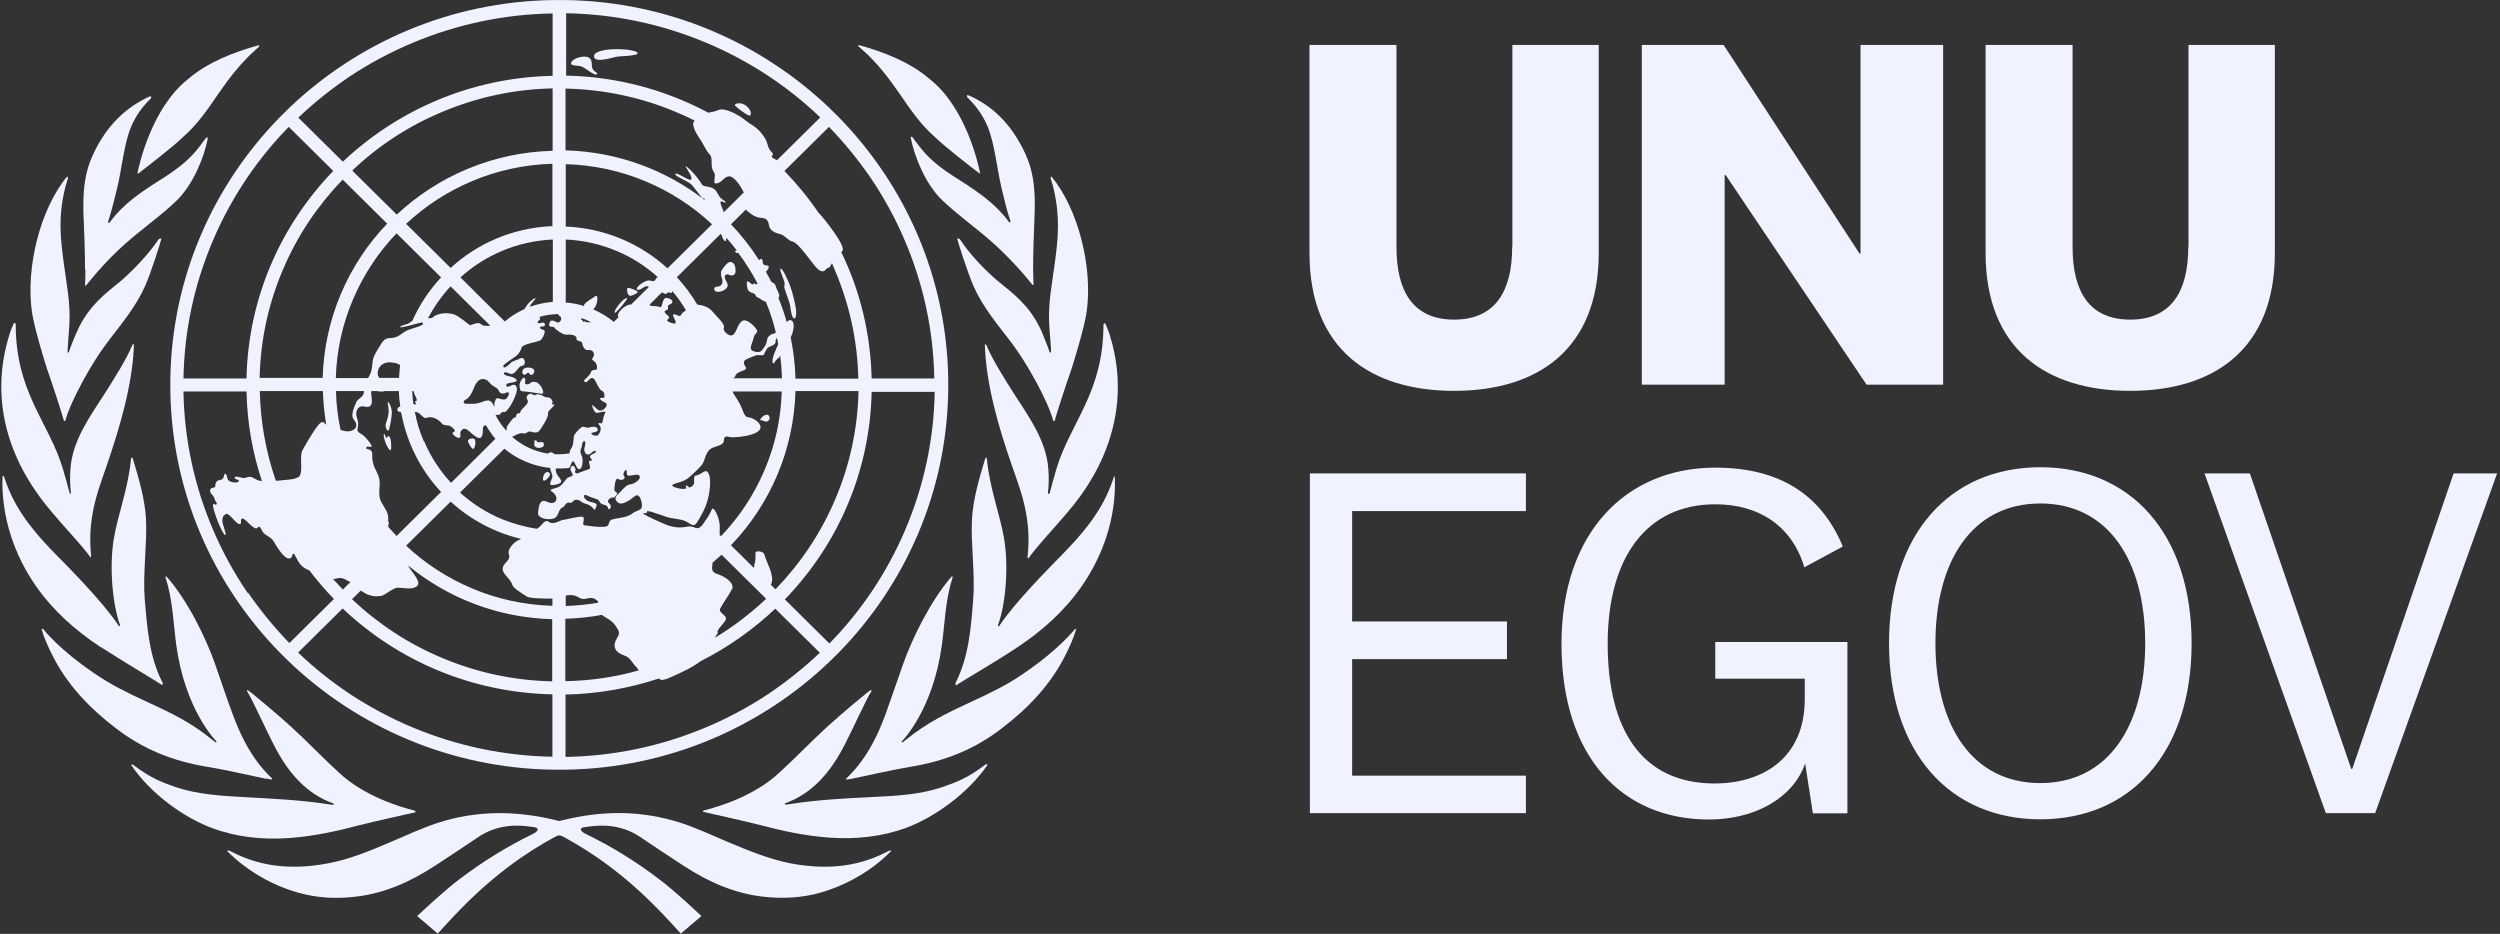 <?xml version="1.0" encoding="UTF-8"?> <svg xmlns="http://www.w3.org/2000/svg" width="257" height="96" viewBox="0 0 257 96" fill="none"><rect x="0" y="0" width="257" height="96" fill="#333333" stroke="none"/><g clip-path="url(#clip0_464_31936)"><path d="M29.705 86.151C32.187 85.982 34.604 85.453 37 84.818C38.562 84.416 41.6 83.76 42.669 83.506H42.733V83.485C42.733 83.463 42.712 83.421 42.669 83.358C42.669 83.358 42.584 83.315 42.562 83.315C41.215 82.977 37.45 81.876 34.84 79.421C33.171 77.897 31.609 76.246 29.941 74.722C28.593 73.494 25.641 70.997 25.427 70.933C25.405 70.954 25.384 71.081 25.405 71.081C25.833 71.653 27.395 75.166 28.358 76.966C29.727 79.548 31.567 81.622 34.262 82.596C34.262 82.596 34.305 82.596 34.305 82.617C34.369 82.68 34.283 82.765 34.091 82.723H34.048C31.032 82.236 28.08 82.109 25.02 81.939C22.71 81.812 20.314 81.664 18.089 80.924C16.613 80.415 15.458 79.971 13.682 78.617C13.682 78.617 13.575 78.574 13.469 78.617C15.479 81.622 18.988 84.098 21.833 85.135C24.336 86.067 27.031 86.342 29.727 86.151H29.705Z" fill="#F0F3FF"></path><path d="M27.374 80.034C27.545 80.076 27.716 80.097 27.973 80.14L27.951 80.013C27.951 80.013 27.823 79.865 27.78 79.844C25.94 78.044 24.807 75.822 23.93 73.451C23.288 71.716 22.689 69.938 22.09 68.202C21.213 65.726 19.352 61.768 17.084 59.228H17.062C17.062 59.228 16.998 59.334 17.02 59.397C17.768 61.62 17.811 64.096 18.132 66.382C19.052 72.965 22.111 76.055 22.218 76.182C22.304 76.266 22.218 76.372 22.154 76.309C22.026 76.203 21.897 76.118 21.769 76.013C19.694 74.298 17.576 73.282 15.137 72.16C13.169 71.25 11.522 70.467 9.725 69.239C6.045 66.742 4.548 64.794 4.462 64.689C4.398 64.646 4.334 64.646 4.27 64.668C4.526 65.556 4.89 66.361 5.297 67.186C6.837 70.34 9.19 72.795 11.971 74.912C14.752 77.028 17.747 78.235 21.191 78.806C23.245 79.145 25.299 79.632 27.331 80.055L27.374 80.034Z" fill="#F0F3FF"></path><path d="M10.388 66.53C12.463 67.885 15.586 69.726 16.677 70.425C16.677 70.425 16.763 70.298 16.72 70.234V70.192C15.33 67.504 15.137 64.583 14.88 61.62C14.666 59.059 15.137 55.862 15.009 53.365C14.902 51.312 14.239 49.089 13.704 47.312C13.64 47.079 13.597 47.036 13.597 47.015C13.554 47.015 13.49 47.121 13.469 47.142C13.469 47.142 13.469 47.142 13.469 47.163C13.19 50.211 12.099 52.942 11.693 55.418C11.222 58.339 11.565 62.106 12.335 64.244C12.377 64.371 12.249 64.392 12.206 64.329C10.581 61.874 7.072 58.339 5.232 56.476C2.901 54.042 1.296 51.799 0.419 49.005C0.419 49.005 0.291 48.899 0.269 48.92C0.269 48.941 0.248 49.174 0.248 49.322C0.184 53.217 1.467 57.048 3.692 60.244C5.468 62.784 7.757 64.816 10.324 66.509L10.388 66.53Z" fill="#F0F3FF"></path><path d="M9.297 57.365C9.297 57.365 9.383 57.281 9.361 57.048C9.083 54.233 9.532 51.968 10.474 49.301C11.864 45.322 13.212 41.237 13.661 37.046C13.725 36.496 13.768 35.628 13.768 35.374C13.725 35.374 13.618 35.438 13.618 35.438C13.019 36.919 11.607 39.142 10.794 40.412C9.233 42.846 7.457 45.259 7.243 48.179C7.179 48.92 7.2 49.894 7.286 50.677C7.286 50.677 7.265 50.762 7.2 50.762C7.2 50.762 7.158 50.762 7.158 50.698C6.965 49.979 6.751 49.132 6.473 48.222C5.04 43.396 1.596 40.369 1.617 33.321C1.617 33.3 1.531 33.173 1.467 33.173C1.382 33.279 1.168 33.787 0.975 34.379C-2.105 44.179 4.141 51.206 5.382 52.709C6.516 54.085 8.377 55.99 9.34 57.344L9.297 57.365Z" fill="#F0F3FF"></path><path d="M4.826 37.893C5.489 39.777 6.388 42.571 6.58 43.29C6.58 43.311 6.708 43.269 6.73 43.206C7.265 41.195 9.468 37.279 10.859 35.438C10.966 35.311 11.051 35.184 11.158 35.035C12.527 33.236 14.003 31.48 14.923 29.384C15.565 27.945 16.528 24.834 16.592 24.537C16.592 24.537 16.378 24.474 16.292 24.622C15.223 26.209 13.618 27.839 12.506 28.813C10.688 30.273 9.276 31.395 8.163 33.554C8.056 33.787 7.906 34.104 7.757 34.443C7.414 35.226 7.094 36.136 7.094 36.157C7.094 36.221 6.987 36.306 6.944 36.2C6.922 36.094 7.136 33.554 7.136 33.215C7.243 31.141 6.837 29.13 6.559 27.077C6.216 24.516 5.96 22.378 6.687 19.352C6.73 19.14 6.794 18.949 6.858 18.738C6.901 18.59 6.944 18.463 6.987 18.314C6.987 18.293 6.965 18.166 6.901 18.145C4.163 21.426 2.622 27.458 3.286 32.093C3.521 33.723 4.698 37.512 4.826 37.893Z" fill="#F0F3FF"></path><path d="M8.784 27.691C8.784 28.368 8.741 29.342 8.741 29.363C8.741 29.405 8.848 29.342 8.869 29.321C9.575 28.453 11.308 26.294 13.854 24.22C15.265 23.056 16.763 21.955 18.089 20.685C19.929 18.949 20.999 16.007 21.32 14.42C21.341 14.272 21.362 14.166 21.362 14.124C21.32 14.124 21.213 14.145 21.191 14.166C20.999 14.399 20.806 14.653 20.635 14.907C19.565 16.346 18.431 17.214 16.956 18.188C14.453 19.754 12.72 20.918 11.308 22.823L11.265 22.865C11.201 22.971 11.072 22.929 11.115 22.802C11.543 21.426 11.736 20.579 12.035 19.373C12.527 17.383 12.741 14.759 13.49 13.002C13.96 11.901 14.645 10.949 15.522 10.102C15.522 10.102 15.522 10.102 15.522 10.081C15.565 9.975 15.522 9.89 15.522 9.89C15.394 9.912 15.18 9.996 15.03 10.081C12.42 11.372 10.666 13.446 9.489 16.05C8.762 17.658 8.57 19.352 8.57 21.045C8.57 21.616 8.57 22.188 8.612 22.759C8.677 24.177 8.741 26.209 8.741 27.755L8.784 27.691Z" fill="#F0F3FF"></path><path d="M14.175 17.828C14.175 17.828 14.217 17.828 14.239 17.828C14.239 17.828 14.239 17.828 14.26 17.807C14.966 17.256 17.811 15.076 18.795 14.103C20.271 12.833 21.363 11.224 22.432 9.658C23.566 8.007 24.785 6.441 26.283 5.107C26.411 5.001 26.497 4.917 26.625 4.811C26.625 4.811 26.668 4.684 26.625 4.641C24.015 5.361 21.341 6.398 19.33 8.134C15.586 11.076 14.282 17.002 14.132 17.807V17.849L14.175 17.828Z" fill="#F0F3FF"></path><path d="M101.306 78.594C99.531 79.949 98.375 80.394 96.899 80.902C94.674 81.664 92.3 81.812 89.968 81.918C86.909 82.066 83.957 82.214 80.941 82.701H80.898C80.705 82.743 80.62 82.658 80.684 82.595C80.684 82.595 80.705 82.574 80.727 82.574C83.422 81.6 85.24 79.526 86.631 76.944C87.594 75.144 89.155 71.631 89.583 71.059C89.583 71.059 89.583 70.933 89.562 70.911C89.348 70.975 86.396 73.472 85.048 74.7C83.379 76.224 81.818 77.875 80.149 79.399C77.539 81.854 73.795 82.955 72.426 83.293C72.383 83.293 72.341 83.314 72.319 83.336C72.276 83.378 72.255 83.442 72.255 83.463H72.319C73.368 83.717 76.427 84.373 77.988 84.775C80.384 85.41 82.802 85.939 85.283 86.108C87.979 86.299 90.653 86.024 93.177 85.093C96.022 84.034 99.531 81.558 101.542 78.594C101.542 78.594 101.349 78.552 101.328 78.573L101.306 78.594Z" fill="#F0F3FF"></path><path d="M110.484 64.689C110.484 64.689 108.901 66.742 105.221 69.239C103.445 70.467 101.777 71.25 99.809 72.16C97.37 73.282 95.252 74.319 93.177 76.013C93.049 76.118 92.92 76.203 92.792 76.309C92.728 76.351 92.642 76.266 92.728 76.182C92.835 76.076 95.894 72.965 96.814 66.382C97.135 64.096 97.177 61.62 97.926 59.397C97.926 59.334 97.905 59.249 97.883 59.228H97.862C95.616 61.789 93.733 65.747 92.856 68.223C92.236 69.98 91.637 71.737 91.016 73.473C90.139 75.843 89.005 78.066 87.166 79.865C87.144 79.886 86.995 80.034 86.995 80.034C86.995 80.034 86.973 80.076 86.973 80.14C87.23 80.119 87.401 80.097 87.572 80.055C89.626 79.632 91.658 79.145 93.712 78.806C97.156 78.235 100.172 77.028 102.932 74.912C105.713 72.795 108.066 70.34 109.606 67.186C110.013 66.361 110.377 65.556 110.633 64.668C110.591 64.668 110.505 64.668 110.441 64.689H110.484Z" fill="#F0F3FF"></path><path d="M114.655 48.942C114.655 48.942 114.506 49.005 114.506 49.027C113.628 51.821 112.024 54.064 109.692 56.498C107.874 58.361 104.344 61.895 102.718 64.351C102.675 64.414 102.547 64.393 102.59 64.266C103.381 62.128 103.702 58.361 103.232 55.44C102.825 52.942 101.734 50.233 101.456 47.185C101.456 47.185 101.456 47.185 101.456 47.164C101.456 47.122 101.371 47.037 101.328 47.037C101.328 47.037 101.306 47.079 101.221 47.333C100.686 49.111 100.023 51.334 99.916 53.387C99.787 55.884 100.258 59.08 100.044 61.641C99.809 64.605 99.595 67.526 98.226 70.214V70.256L98.247 70.468C99.338 69.769 102.483 67.949 104.537 66.573C107.104 64.88 109.393 62.848 111.168 60.308C113.393 57.133 114.698 53.302 114.613 49.386C114.613 49.259 114.613 49.027 114.591 48.984L114.655 48.942Z" fill="#F0F3FF"></path><path d="M107.852 50.719C107.852 50.719 107.81 50.761 107.81 50.783C107.746 50.783 107.724 50.719 107.724 50.698C107.831 49.915 107.831 48.941 107.767 48.2C107.553 45.28 105.777 42.867 104.216 40.433C103.403 39.163 101.991 36.94 101.392 35.459C101.392 35.459 101.264 35.374 101.242 35.395C101.242 35.649 101.285 36.517 101.349 37.067C101.777 41.258 103.125 45.343 104.537 49.322C105.478 51.989 105.927 54.254 105.649 57.069C105.628 57.302 105.606 57.323 105.713 57.408C106.676 56.053 108.516 54.127 109.671 52.751C110.912 51.27 117.137 44.221 114.078 34.422C113.885 33.829 113.671 33.321 113.586 33.215C113.543 33.215 113.457 33.342 113.436 33.363C113.436 40.411 110.013 43.438 108.58 48.264C108.302 49.174 108.088 50.042 107.895 50.74L107.852 50.719Z" fill="#F0F3FF"></path><path d="M102.483 28.813C101.349 27.839 99.745 26.23 98.697 24.622C98.59 24.474 98.376 24.516 98.397 24.537C98.461 24.834 99.445 27.945 100.066 29.384C100.985 31.48 102.44 33.236 103.831 35.035C103.938 35.163 104.023 35.289 104.13 35.438C105.521 37.279 107.724 41.195 108.259 43.206C108.259 43.269 108.387 43.311 108.409 43.29C108.601 42.571 109.5 39.777 110.163 37.893C110.291 37.512 111.468 33.723 111.703 32.093C112.366 27.458 110.826 21.447 108.088 18.145C108.045 18.145 108.002 18.272 108.002 18.314C108.045 18.463 108.088 18.59 108.131 18.738C108.195 18.949 108.259 19.14 108.302 19.352C109.008 22.378 108.772 24.495 108.43 27.077C108.152 29.13 107.746 31.162 107.853 33.215C107.853 33.554 108.088 36.094 108.045 36.2C108.002 36.306 107.895 36.221 107.895 36.157C107.895 36.157 107.553 35.205 107.232 34.443C107.104 34.104 106.954 33.787 106.826 33.554C105.735 31.395 104.301 30.273 102.483 28.813Z" fill="#F0F3FF"></path><path d="M99.467 10.039C100.344 10.886 101.028 11.838 101.499 12.939C102.248 14.695 102.483 17.32 102.954 19.309C103.253 20.516 103.424 21.384 103.873 22.738C103.916 22.865 103.788 22.908 103.724 22.802L103.681 22.76C102.269 20.876 100.515 19.691 98.033 18.124C96.557 17.172 95.423 16.283 94.354 14.844C94.161 14.59 93.969 14.357 93.798 14.103C93.798 14.103 93.669 14.039 93.626 14.06C93.626 14.124 93.626 14.23 93.669 14.357C93.99 15.944 95.06 18.886 96.9 20.622C98.226 21.871 99.723 22.992 101.135 24.157C103.66 26.252 105.414 28.39 106.12 29.258C106.12 29.258 106.248 29.342 106.248 29.3C106.248 29.3 106.205 28.326 106.205 27.628C106.205 26.104 106.269 24.051 106.334 22.633C106.355 22.061 106.376 21.49 106.376 20.918C106.376 19.225 106.184 17.532 105.457 15.923C104.28 13.32 102.547 11.224 99.916 9.954C99.766 9.87 99.552 9.806 99.424 9.764C99.424 9.764 99.402 9.848 99.424 9.954C99.424 9.954 99.424 9.954 99.424 9.975L99.467 10.039Z" fill="#F0F3FF"></path><path d="M88.3 4.811C88.428 4.917 88.513 5.001 88.642 5.107C90.161 6.441 91.359 8.007 92.493 9.658C93.584 11.245 94.653 12.833 96.129 14.103C97.113 15.076 99.959 17.277 100.664 17.807C100.664 17.807 100.686 17.807 100.686 17.828C100.707 17.828 100.75 17.828 100.75 17.828V17.785C100.6 16.981 99.317 11.055 95.552 8.113C93.541 6.377 90.845 5.34 88.257 4.62C88.235 4.663 88.257 4.79 88.257 4.79L88.3 4.811Z" fill="#F0F3FF"></path><path d="M91.487 87.421C91.316 87.506 91.209 87.548 91.038 87.633C87.936 89.22 84.663 89.39 81.283 88.755C78.994 88.31 76.855 87.4 74.715 86.511C73.175 85.855 71.678 85.156 70.094 84.627C65.987 83.273 61.858 83.294 57.708 84.352C57.644 84.352 57.559 84.373 57.494 84.394C57.43 84.394 57.345 84.394 57.28 84.352C53.066 83.294 48.916 83.294 44.894 84.627C43.311 85.156 41.814 85.855 40.273 86.511C38.134 87.421 35.995 88.331 33.706 88.755C30.347 89.39 27.074 89.22 23.951 87.633C23.78 87.548 23.673 87.485 23.502 87.421C23.459 87.421 23.373 87.463 23.352 87.485C25.448 89.601 28.122 91.062 30.711 91.781C32.615 92.311 34.54 92.416 36.508 92.183C39.546 91.845 42.199 90.638 44.702 89.009C46.199 88.035 47.697 87.04 49.173 86.045C50.884 84.902 52.767 84.691 54.735 85.008C55.804 85.114 54.991 85.643 54.82 85.707C52.168 86.998 49.665 88.543 47.312 90.321C45.728 91.485 42.883 94.173 42.883 94.173L45.001 95.972C45.001 95.972 46.627 94.173 47.333 93.475C51.996 88.67 56.104 86.575 57.024 86.045C57.173 85.961 57.345 85.876 57.494 85.876C57.644 85.876 57.815 85.961 57.965 86.045C58.885 86.575 62.992 88.67 67.656 93.475C68.362 94.173 69.988 95.972 69.988 95.972L72.105 94.173C72.105 94.173 69.26 91.464 67.677 90.321C65.345 88.543 62.842 86.998 60.168 85.707C59.997 85.622 59.184 85.114 60.254 85.008C62.243 84.691 64.105 84.902 65.816 86.045C67.292 87.04 68.79 88.035 70.287 89.009C72.79 90.638 75.464 91.845 78.48 92.183C80.448 92.395 82.374 92.311 84.278 91.781C86.845 91.062 89.54 89.601 91.615 87.485C91.594 87.463 91.508 87.4 91.466 87.4L91.487 87.421Z" fill="#F0F3FF"></path><path d="M56.468 48.963C56.767 48.518 56.018 48.243 55.847 49.005C55.676 49.703 56.189 49.386 56.468 48.963Z" fill="#F0F3FF"></path><path d="M40.209 46.084C40.231 45.809 40.209 45.026 40.017 44.878C39.824 44.73 39.846 45.005 39.717 45.005C39.61 45.005 39.61 44.624 39.482 44.624C39.353 44.624 39.525 45.238 39.674 45.619C39.824 45.979 40.166 46.571 40.209 46.106V46.084Z" fill="#F0F3FF"></path><path d="M39.995 44.179C39.995 44.179 40.337 42.782 40.273 42.274C40.231 41.766 39.953 41.3 39.888 41.343C39.803 41.385 39.931 41.681 39.953 42.168C39.974 42.888 39.632 43.502 39.632 43.734C39.632 43.967 39.846 44.475 39.995 44.179Z" fill="#F0F3FF"></path><path d="M48.638 46.148C48.809 46.148 48.938 45.534 48.831 45.217C48.724 44.92 48.146 45.132 48.103 45.28C48.06 45.428 48.467 46.148 48.638 46.148Z" fill="#F0F3FF"></path><path d="M53.858 38.528C54.136 38.528 54.136 38.316 54.307 38.316C54.478 38.316 54.328 38.528 54.628 38.528C54.927 38.528 55.227 37.787 54.285 37.787C53.537 37.787 53.622 38.507 53.858 38.507V38.528Z" fill="#F0F3FF"></path><path d="M55.077 39.29C54.499 39.141 54.628 39.459 54.264 39.501C53.687 39.565 54.2 39.078 53.901 38.845C53.772 38.739 53.43 39.247 53.408 39.544C53.408 39.692 53.408 40.2 53.644 40.221C53.901 40.221 55.205 40.39 55.633 40.475C56.125 40.581 55.633 39.417 55.077 39.268V39.29Z" fill="#F0F3FF"></path><path d="M55.804 45.47C55.633 45.385 55.248 45.554 55.206 45.385C55.163 45.216 54.863 45.237 54.927 45.385C54.992 45.533 54.842 45.703 54.992 45.893C55.184 46.105 55.633 46.084 55.847 45.893C55.976 45.766 55.89 45.491 55.804 45.449V45.47Z" fill="#F0F3FF"></path><path d="M64.725 30.401C64.896 30.485 65.688 30.083 65.538 29.956C65.388 29.85 64.49 29.427 64.468 29.681C64.447 30.104 64.554 30.295 64.725 30.401Z" fill="#F0F3FF"></path><path d="M64.468 30.654C64.19 30.506 63.014 31.924 63.206 32.157C63.292 32.242 64.575 30.739 64.468 30.654Z" fill="#F0F3FF"></path><path d="M74.18 28.517C74.373 28.94 74.287 29.448 73.71 29.469C73.389 29.469 73.303 29.808 73.624 29.977C73.753 30.041 74.202 29.977 74.394 29.85C74.608 29.723 74.844 29.554 74.801 29.236C74.779 29.046 74.33 28.495 74.566 28.284C74.822 28.051 75.079 28.411 75.336 28.305C75.635 28.178 75.614 28.009 75.614 27.755C75.614 27.395 75.485 26.929 75.058 26.929C74.737 26.929 74.202 27.755 74.18 27.797C74.138 27.882 74.052 28.178 74.18 28.495V28.517Z" fill="#F0F3FF"></path><path d="M81.261 29.49C81.112 29.045 80.47 27.564 80.256 27.627C80.064 27.669 80.577 28.685 80.641 29.024C80.684 29.236 80.641 29.32 80.62 29.511C80.62 29.701 81.176 31.035 81.219 31.395C81.283 31.754 81.39 32.834 81.689 32.728C81.882 32.665 81.861 31.987 81.818 31.733C81.689 30.971 81.54 30.336 81.261 29.49Z" fill="#F0F3FF"></path><path d="M78.844 43.332C79.229 43.248 79.186 42.613 78.823 42.634C78.459 42.634 78.052 43.184 78.159 43.184C78.416 43.184 78.63 43.375 78.844 43.332Z" fill="#F0F3FF"></path><path d="M61.217 7.393C60.532 6.948 61.11 6.356 60.554 5.932C60.169 5.657 59.099 5.932 58.821 6.271C58.35 6.863 59.42 6.673 59.805 6.842C60.233 7.033 61.153 7.816 61.324 7.647C61.495 7.477 61.281 7.456 61.217 7.393Z" fill="#F0F3FF"></path><path d="M65.388 5.319C64.468 4.895 60.981 4.917 61.067 5.806C61.131 6.567 63.078 5.848 63.57 5.806C64.062 5.763 66.18 5.721 65.367 5.298L65.388 5.319Z" fill="#F0F3FF"></path><path d="M76.962 11.858C77.304 11.986 77.304 11.351 76.726 10.885C76.149 10.419 75.379 10.652 75.593 10.885C75.785 11.097 76.662 11.753 76.962 11.858Z" fill="#F0F3FF"></path><path d="M97.477 38.888C97.306 28.474 93.049 19.034 86.246 12.071C85.925 11.753 85.604 11.436 85.283 11.118C78.245 4.388 68.704 0.175 58.179 0.006C57.944 0.006 57.73 0.006 57.494 0.006C57.259 0.006 57.045 0.006 56.81 0.006C46.285 0.175 36.744 4.388 29.706 11.118C29.385 11.436 29.064 11.753 28.743 12.071C21.94 19.034 17.683 28.474 17.512 38.888C17.512 39.121 17.512 39.332 17.512 39.565C17.512 39.798 17.512 40.01 17.512 40.242C17.683 50.656 21.94 60.096 28.743 67.06C29.064 67.377 29.385 67.695 29.706 68.012C36.744 74.743 46.285 78.955 56.81 79.124C57.045 79.124 57.259 79.124 57.494 79.124C57.73 79.124 57.944 79.124 58.179 79.124C68.704 78.955 78.245 74.743 85.283 68.012C85.604 67.695 85.925 67.377 86.246 67.06C93.049 60.096 97.306 50.656 97.477 40.242C97.477 40.01 97.477 39.798 97.477 39.565C97.477 39.332 97.477 39.121 97.477 38.888ZM58.179 1.361C63.142 1.445 67.977 2.461 72.533 4.366C74.822 5.319 77.026 6.504 79.101 7.88C80.962 9.129 82.716 10.526 84.321 12.071L79.871 16.473C79.871 16.473 79.785 16.41 79.721 16.389C79.465 16.24 79.251 16.177 79.379 16.008C79.657 15.669 79.101 15.711 78.908 14.865C78.716 14.018 77.86 13.171 77.347 12.875C76.833 12.579 76.47 12.198 75.999 11.923C75.486 11.626 74.416 11.055 73.86 11.309C73.582 11.436 73.218 11.52 72.811 11.584C68.447 9.256 63.484 7.88 58.2 7.774V1.361H58.179ZM79.101 58.382C78.801 57.599 78.652 57.344 78.587 57.027C78.523 56.646 77.689 56.583 77.668 56.815C77.646 57.175 77.71 57.662 77.539 58.043C77.539 58.064 77.539 58.233 77.539 58.255C77.518 58.297 77.496 58.318 77.475 58.361L75.143 56.053C79.122 51.905 81.604 46.338 81.775 40.2H88.257C88.171 44.074 87.358 47.841 85.84 51.376C84.385 54.805 82.31 57.895 79.721 60.583L79.229 60.096C79.229 60.096 79.293 60.011 79.315 59.948C79.465 59.504 79.315 58.932 79.101 58.361V58.382ZM73.774 65.007C73.624 64.774 74.459 64.097 74.608 63.694C74.801 63.229 73.774 63.017 74.052 62.53C74.352 61.959 74.993 61.091 75.272 60.519C75.507 59.885 74.416 59.207 73.753 59.017C73.154 58.826 73.154 58.487 73.239 58.001C73.239 57.958 73.239 57.916 73.239 57.852C73.56 57.577 73.881 57.302 74.181 57.027L78.759 61.557C77.133 63.081 75.379 64.435 73.496 65.557C73.56 65.43 73.603 65.324 73.646 65.282C73.753 65.176 73.796 65.091 73.774 64.985V65.007ZM75.635 25.998C75.635 25.998 75.764 25.998 75.892 25.998C76.641 26.993 77.304 28.051 77.882 29.152C77.839 29.194 77.775 29.215 77.71 29.236C77.625 29.257 77.625 29.088 77.518 29.13C77.496 29.173 77.432 29.215 77.411 29.236C77.282 29.342 76.748 28.559 76.769 29.152C76.812 29.871 76.962 29.998 77.389 30.125C77.753 30.231 77.603 30.485 77.882 30.57C78.053 30.633 78.181 30.718 78.288 30.824C78.416 30.908 78.609 30.972 78.737 31.035C79.165 32.072 79.507 33.131 79.764 34.21C79.636 34.189 79.55 34.358 79.486 34.401C79.422 34.464 79.614 34.21 79.443 34.295C79.293 34.401 79.122 34.464 78.994 34.612C78.801 34.866 78.844 35.269 78.673 35.523C78.309 36.073 78.202 36.369 77.432 36.094C76.897 35.904 77.368 35.269 77.475 34.718C77.561 34.316 77.817 34.274 77.839 34.041C77.86 33.808 76.769 32.602 76.256 33.025C75.828 33.364 75.785 33.914 75.464 34.316C75.293 34.528 75.058 34.549 74.737 34.316C74.523 34.168 74.33 33.893 74.416 33.681C74.566 33.321 73.646 32.517 73.325 32.115C72.876 31.543 72.255 31.395 71.742 31.311C71.72 31.311 71.699 31.311 71.678 31.311C71.079 30.294 70.373 29.363 69.581 28.495L74.095 24.029C74.095 24.029 74.138 24.135 74.181 24.178C74.266 24.305 74.223 24.347 74.287 24.474C74.352 24.601 74.501 24.813 74.587 24.791C74.651 24.791 74.651 24.58 74.651 24.432C75.036 24.855 75.4 25.278 75.742 25.744C75.678 25.744 75.614 25.744 75.593 25.786C75.55 25.85 75.593 25.913 75.635 25.934V25.998ZM79.828 37.004C79.828 37.004 79.914 36.898 79.957 36.835C80.106 36.856 80.085 36.708 80.192 36.517C80.299 37.279 80.363 38.084 80.384 38.888H75.357C75.357 38.888 75.507 38.803 75.55 38.761C75.55 38.74 75.593 38.655 75.593 38.634C75.828 38.041 76.962 38.168 76.641 37.703C76.127 36.962 76.855 36.919 77.561 36.581C77.967 36.39 78.459 36.644 78.545 36.433C78.609 36.263 78.801 35.798 79.015 35.692C79.315 35.544 79.55 35.501 79.678 35.311C79.785 35.184 79.7 35.099 79.743 34.951C79.785 34.803 79.85 34.845 79.871 34.697C79.914 34.888 79.957 35.12 79.999 35.353C79.957 35.501 79.892 35.671 79.807 35.819C79.657 36.221 79.465 36.581 79.422 36.962C79.4 37.258 79.443 37.681 79.785 36.983L79.828 37.004ZM70.48 31.924C70.48 31.924 70.351 32.009 70.244 32.094C70.137 32.178 70.009 32.348 69.966 32.432C69.838 32.623 69.367 32.178 69.196 32.348C69.068 32.496 69.945 33.491 69.068 33.215C68.191 32.94 68.768 32.856 68.79 32.623C68.79 32.453 68.019 32.072 68.447 31.924C68.918 31.755 68.447 31.438 68.832 31.311C69.325 31.12 69.175 30.739 68.576 30.633C67.998 30.527 68.169 31.734 67.806 31.564C67.463 31.416 67.185 31.501 66.928 31.438C66.864 31.438 66.822 31.374 66.779 31.311L68.019 30.083C68.019 30.083 68.084 30.083 68.105 30.083C68.148 30.083 68.362 30.21 68.362 30.21C68.511 30.273 68.576 30.062 68.725 30.062C68.875 30.062 69.025 30.146 69.068 30.104C69.111 30.083 69.089 29.977 69.111 29.914C69.624 30.527 70.095 31.183 70.501 31.861L70.48 31.924ZM67.228 52.709C67.741 52.857 68.405 53.09 68.576 53.154C69.153 53.344 70.009 53.323 70.544 53.619C70.672 53.683 70.8 53.767 70.929 53.852C71.186 54 71.421 54.085 71.635 53.725C71.742 53.556 71.892 53.344 72.041 53.048C72.384 52.455 72.769 51.63 72.918 50.572C73.154 49.005 72.833 48.497 72.597 48.434C72.384 48.391 71.956 48.836 71.549 48.878C71.293 48.878 71.357 49.344 71.357 49.619C71.357 49.915 70.907 50.212 70.779 50.063C70.608 49.852 70.394 49.873 70.544 50.127C70.629 50.254 70.287 50.296 69.902 50.233C69.667 50.191 69.431 50.127 69.26 50.042C68.661 49.725 69.966 49.704 70.651 49.217C70.672 49.217 70.715 49.175 70.758 49.132C71.143 48.836 72.02 47.989 72.191 47.735C72.491 47.248 72.533 46.571 72.983 46.19C73.389 45.852 74.394 45.852 74.416 45.301C74.437 44.814 74.651 44.836 74.972 44.92C75.357 45.047 78.224 44.814 78.181 43.904C78.181 43.46 77.496 42.952 76.876 42.888C76.491 42.846 76.341 42.084 76.106 41.618C75.806 41.026 75.528 40.687 75.379 40.412C75.357 40.348 75.336 40.285 75.314 40.242H80.363C80.277 43.079 79.678 45.809 78.566 48.391C77.496 50.889 75.999 53.154 74.116 55.122L73.967 54.974C73.967 54.974 73.988 54.889 73.988 54.847C73.988 54.72 73.967 54.445 73.988 54.318C74.074 53.471 73.453 52.138 73.239 52.307C73.068 52.434 73.197 52.561 72.576 53.429L72.512 53.514C72.298 53.852 72.041 54.297 71.678 54.297C71.528 54.297 71.421 54.233 71.25 54.17C71.1 54.127 70.907 54.085 70.608 54.148C69.71 54.318 69.196 54.148 68.918 54.085C68.64 54.043 67.292 53.429 66.565 53.069C66.265 52.921 66.094 52.794 66.116 52.773C66.201 52.667 66.501 52.9 66.501 52.603C66.501 52.498 66.779 52.561 67.142 52.667L67.228 52.709ZM81.775 38.888C81.732 37.449 81.561 36.052 81.283 34.697C81.475 34.274 81.625 33.808 81.582 33.364C81.54 32.919 81.24 32.771 80.941 33.046C80.941 33.046 80.898 33.088 80.876 33.11C80.641 32.263 80.342 31.416 80.021 30.612C80.042 30.591 80.064 30.549 80.085 30.527C80.213 30.273 79.828 29.787 79.721 29.342C79.678 29.194 79.507 29.067 79.293 28.982C79.122 28.622 78.93 28.284 78.737 27.945C78.951 27.712 79.229 27.331 78.823 27.289C78.181 27.226 78.545 26.908 78.331 26.654C78.245 26.569 78.117 26.654 78.031 26.739C77.197 25.426 76.213 24.178 75.143 23.056L76.662 21.553C76.919 21.722 77.432 22.357 78.266 22.4C78.801 22.421 78.994 22.696 79.058 23.204C79.144 23.712 79.721 23.966 80.213 24.072C80.684 24.178 81.026 24.749 81.475 24.834C82.01 24.918 83.23 26.675 83.743 27.31C84.021 27.649 84.513 28.136 84.834 27.755C85.048 27.501 85.198 27.543 85.305 27.437C85.369 27.374 85.433 27.204 85.519 27.056C85.626 27.289 85.733 27.522 85.818 27.755C87.337 31.311 88.15 35.057 88.236 38.93H81.754L81.775 38.888ZM58.158 9.107C62.072 9.192 65.88 9.996 69.453 11.499C70.116 11.774 70.779 12.071 71.4 12.388C71.314 12.515 71.25 12.642 71.25 12.727C71.293 13.362 71.785 14.018 72.084 14.484C72.362 14.928 72.597 15.5 72.961 15.881C73.282 16.219 73.068 16.812 73.218 17.341C73.282 17.574 73.453 17.743 73.496 17.976C73.496 18.166 73.41 18.611 73.453 18.78C73.496 18.928 73.86 18.865 74.138 18.632C74.416 18.399 74.694 18.04 75.1 18.145C75.507 18.251 76.085 19.034 76.384 19.627C76.405 19.69 76.448 19.754 76.47 19.775L74.394 21.828C74.33 21.468 73.945 20.833 74.095 20.728C74.245 20.622 74.373 20.812 74.48 20.812C74.886 20.855 74.181 20.452 74.138 20.41C73.817 20.135 73.774 19.69 73.389 19.415C72.94 19.098 72.362 19.267 72.148 18.95C71.635 18.04 70.565 17.045 70.48 17.087C70.415 17.129 71.314 18.272 71.036 18.463C70.822 18.632 69.56 17.659 69.431 17.87C69.282 18.103 70.694 18.59 71.079 18.971C71.293 19.183 71.72 19.775 72.17 20.347C72.319 20.474 72.426 20.325 72.426 20.452C72.426 20.474 72.426 20.516 72.426 20.558C68.469 17.489 63.527 15.605 58.136 15.457V9.044L58.158 9.107ZM58.158 16.875C61.024 16.96 63.784 17.553 66.394 18.653C68.918 19.712 71.207 21.193 73.197 23.056L68.618 27.585C65.838 25.045 62.179 23.458 58.158 23.289V16.875ZM58.158 31.014V24.622C59.955 24.707 61.709 25.088 63.356 25.786C64.939 26.442 66.372 27.352 67.656 28.517C67.634 28.517 67.592 28.517 67.549 28.517C67.463 28.538 67.378 28.813 67.292 28.855C67.1 28.961 66.928 28.855 66.864 28.855C66.372 28.665 65.217 29.617 65.495 29.765C65.752 29.914 66.158 29.49 66.415 29.427C66.479 29.427 66.608 29.427 66.715 29.49L64.875 31.311C64.875 31.311 64.704 31.268 64.511 31.374C63.955 31.607 63.57 32.136 63.527 32.348C63.506 32.475 63.527 32.538 63.591 32.602L63.099 33.088C62.479 32.581 61.752 32.136 60.981 31.797C61.217 31.586 61.366 31.268 61.409 30.824C61.452 30.146 61.174 30.485 60.832 30.697C60.468 30.908 59.997 31.247 60.04 31.416C60.04 31.438 60.04 31.459 60.04 31.459C59.441 31.268 58.799 31.141 58.136 31.099L58.158 31.014ZM59.762 32.708C60.126 32.813 60.468 32.961 60.789 33.131C60.618 33.131 60.34 33.131 60.297 33.131C60.211 33.131 60.233 33.067 60.147 33.046C60.062 33.004 60.062 33.11 59.976 33.088C59.89 33.067 59.955 32.983 59.89 32.94C59.826 32.898 59.783 32.919 59.762 32.898C59.741 32.898 59.762 32.792 59.762 32.729V32.708ZM57.666 32.665C57.708 32.771 57.73 32.94 57.473 33.131C57.238 33.3 56.681 32.602 56.489 33.194C56.296 33.787 56.874 33.491 56.96 33.66C57.045 33.808 57.837 34.443 58.243 34.401C58.65 34.38 59.313 34.401 59.27 34.866C59.249 35.078 59.848 35.057 59.848 35.247C59.869 35.607 60.147 36.052 60.425 35.988C61.003 35.882 61.217 36.433 60.939 36.771C60.66 37.11 61.26 36.962 61.366 37.66C61.473 38.295 60.874 37.808 60.746 38.274C60.66 38.549 60.254 38.888 60.083 39.057C59.955 39.163 60.19 39.375 60.34 39.248C60.489 39.121 60.682 38.803 60.939 38.867C61.217 38.93 61.516 40.031 61.858 40.158C62.201 40.306 62.115 40.666 62.137 40.814C62.179 40.983 61.645 40.814 61.687 40.983C61.773 41.301 62.393 41.343 62.372 41.597C62.372 41.851 61.987 42.232 61.687 42.211C61.409 42.211 60.853 41.491 60.874 41.661C60.874 41.872 61.11 42.486 61.409 42.444C61.709 42.401 62.436 42.126 62.179 42.528C61.987 42.825 61.987 43.587 61.794 43.523C61.473 43.417 61.452 43.523 61.687 43.798C61.773 43.904 61.816 44.37 61.495 44.709C61.324 44.899 60.81 44.709 60.789 44.581C60.767 44.391 61.473 44.497 61.452 44.158C61.452 43.925 61.11 43.777 60.553 43.947C60.275 44.031 60.126 43.862 59.933 43.862C59.698 43.862 59.142 44.539 59.056 44.687C58.949 44.857 58.992 45.111 58.949 45.301C58.906 45.661 58.885 45.915 58.65 46.211C58.543 46.381 58.585 46.486 58.543 46.613C58.179 46.656 57.837 46.698 57.452 46.698C57.302 46.698 57.173 46.698 57.024 46.698C57.024 46.698 57.002 46.677 56.981 46.656C56.874 46.571 56.66 46.423 56.446 46.55C56.403 46.55 56.382 46.592 56.361 46.635C54.949 46.423 53.665 45.809 52.638 44.899C52.703 44.899 52.745 44.857 52.809 44.836C53.023 44.709 53.473 44.476 53.751 44.539C54.093 44.624 54.136 44.433 54.35 44.37C54.564 44.306 55.077 44.624 55.377 44.349C55.612 44.137 56.446 42.782 56.339 42.507C56.232 42.232 57.109 41.724 56.96 41.576C56.895 41.513 56.767 41.639 56.724 41.555C56.681 41.47 56.96 41.428 56.681 41.047C56.489 40.772 56.168 40.899 55.997 40.793C55.633 40.56 55.163 40.454 55.056 40.602C54.949 40.729 54.649 40.433 54.499 40.475C54.371 40.518 54.264 40.56 54.157 40.751C54.05 40.92 54.307 41.132 54.264 41.322C54.178 41.703 53.515 42.084 53.494 42.338C53.494 42.592 53.216 42.401 53.109 42.592C53.023 42.74 53.109 42.931 52.874 42.931C52.724 42.931 52.125 43.819 52.103 43.883C52.061 43.968 52.103 44.052 52.103 44.074C52.103 44.116 52.039 44.2 52.061 44.285C51.611 43.798 51.226 43.248 50.927 42.634C50.948 42.634 50.97 42.655 51.012 42.655C51.119 42.655 51.184 42.655 51.312 42.634C51.462 42.634 51.569 42.253 51.761 42.359C52.125 42.592 53.344 40.391 53.109 39.798C52.938 39.353 52.596 39.629 52.317 39.734C52.039 39.84 51.954 39.565 52.146 39.438C52.339 39.311 53.622 39.332 52.895 38.867C52.617 38.676 51.718 38.634 51.804 38.38C51.889 38.126 52.275 38.38 52.424 38.422C52.981 38.613 53.259 37.639 53.622 37.618C54.178 37.576 53.986 36.56 53.451 36.856C53.066 37.068 52.724 37.068 52.467 37.343C52.317 37.512 51.74 38.041 51.74 37.618C51.74 37.428 52.916 36.75 53.173 36.496C53.408 36.263 53.537 35.988 53.644 35.692C53.794 35.353 55.248 35.163 55.526 34.993C55.74 34.866 55.997 34.358 55.997 34.104C55.997 33.829 55.548 33.914 55.505 33.702C55.441 33.448 56.061 33.702 56.018 33.364C55.954 32.898 55.377 33.427 55.27 33.152C55.227 33.025 55.483 32.919 55.505 32.834C55.526 32.729 55.505 32.623 55.441 32.581C56.061 32.39 56.703 32.305 57.387 32.284C57.387 32.453 57.623 32.517 57.687 32.623L57.666 32.665ZM39.888 53.619C39.91 53.514 39.91 53.386 39.91 53.26C39.91 52.582 39.439 52.117 39.161 51.545C38.904 50.995 39.011 50.339 39.033 49.746C39.054 49.026 38.755 48.624 38.476 47.989C38.348 47.693 38.241 47.206 38.263 46.762C38.305 46 37.621 46.296 37.642 46.063C37.663 45.703 38.113 46.084 38.198 45.894C38.263 45.746 37.535 44.814 37.086 44.581C36.594 44.328 36.765 44.095 36.808 43.777C36.851 43.46 36.786 43.227 36.679 42.909C36.53 42.465 36.658 41.83 37.193 41.767C37.428 41.745 37.792 41.936 38.049 41.745C38.348 41.513 38.198 40.899 38.156 40.454C38.156 40.37 38.156 40.285 38.177 40.2H38.776C38.968 40.264 39.332 40.264 39.418 40.242C39.461 40.242 39.503 40.221 39.567 40.2H41.001C41.022 40.729 41.065 41.258 41.151 41.788C41.129 41.788 41.108 41.788 41.065 41.809C40.915 41.872 40.787 42.063 40.872 42.211C40.937 42.338 41.044 42.338 41.172 42.338C41.236 42.338 41.193 42.465 41.257 42.486C41.835 45.576 43.268 48.349 45.343 50.572L40.765 55.101C40.487 54.805 40.209 54.508 39.931 54.191C39.888 54 39.974 53.852 39.974 53.725C39.974 53.598 39.91 53.662 39.888 53.619ZM36.316 43.058C37.172 44.01 36.102 44.518 35.353 44.285C35.203 44.264 35.118 44.222 35.011 44.2C34.733 42.888 34.562 41.555 34.54 40.2H37.428C37.428 40.327 37.385 40.433 37.364 40.518C37.193 40.899 36.744 41.047 36.658 41.28C36.572 41.513 35.974 42.655 36.337 43.058H36.316ZM30.647 49.047C30.262 49.344 29.128 49.323 28.7 49.407C28.614 49.407 28.508 49.407 28.358 49.428C27.331 46.465 26.775 43.375 26.71 40.2H33.193C33.235 41.364 33.342 42.528 33.535 43.65C33.385 43.608 33.385 43.375 33.086 43.396C32.743 43.396 31.567 45.428 31.096 46.275C30.711 46.952 31.267 48.603 30.668 49.069L30.647 49.047ZM33.171 38.846H26.689C26.775 34.972 27.588 31.205 29.107 27.67C30.561 24.241 32.636 21.151 35.225 18.463L39.803 22.992C35.824 27.141 33.342 32.708 33.171 38.846ZM41.129 33.66C41.129 33.66 41.642 33.596 42.177 33.448C42.776 33.279 43.44 33.088 43.482 33.194C43.611 33.491 42.627 33.66 41.985 33.914C41.942 33.914 41.899 33.956 41.878 33.956C41.257 34.231 41.001 34.761 40.017 34.761C39.546 34.761 39.289 35.163 39.075 35.523C38.819 35.925 38.562 36.327 38.391 36.792C38.22 37.258 38.327 38.105 37.942 38.676C37.899 38.74 37.877 38.803 37.835 38.867H34.519C34.604 36.031 35.203 33.3 36.316 30.718C37.385 28.22 38.883 25.956 40.765 23.987L45.343 28.517C44.124 29.829 43.119 31.332 42.391 32.983C42.306 33.025 42.22 33.088 42.177 33.131C41.856 33.427 41.065 33.406 41.151 33.681L41.129 33.66ZM42.669 41.364C42.669 41.364 42.819 41.47 42.776 41.534C42.733 41.597 42.627 41.576 42.498 41.534C42.434 41.089 42.391 40.645 42.37 40.2H42.52C42.52 40.2 42.52 40.242 42.52 40.264C42.562 40.348 42.648 40.645 42.712 40.751C42.798 40.835 42.798 40.962 42.819 41.005C42.819 41.047 42.883 41.132 42.819 41.195C42.733 41.258 42.627 41.28 42.648 41.364H42.669ZM41.129 37.533C41.086 37.957 41.044 38.401 41.022 38.846H38.947C38.947 38.846 38.947 38.803 38.947 38.782C38.947 38.697 38.926 38.74 38.861 38.634C38.797 38.338 38.819 38.084 38.99 37.787C39.246 37.385 39.717 37.195 40.209 37.258C40.487 37.279 40.765 37.322 41.044 37.47C41.086 37.491 41.108 37.533 41.151 37.554L41.129 37.533ZM46.328 29.448L50.413 33.491C50.413 33.491 50.349 33.491 50.306 33.491C50.2 33.491 49.964 33.512 49.815 33.491C49.429 33.427 49.387 33.173 49.108 33.215C48.488 33.3 48.424 33.491 48.274 33.406C47.953 33.173 47.269 32.581 46.734 32.348C46.328 32.178 45.386 32.072 44.638 32.496C44.573 32.538 44.488 32.665 44.381 32.686C44.381 32.686 44.145 32.708 43.996 32.729C44.616 31.543 45.386 30.443 46.306 29.448H46.328ZM46.328 27.543L41.749 23.014C43.739 21.151 46.028 19.669 48.552 18.611C51.162 17.51 53.943 16.918 56.788 16.833V23.246C52.745 23.416 49.087 25.003 46.328 27.543ZM40.787 22.061L36.209 17.532C38.926 14.949 42.049 12.917 45.515 11.478C49.108 9.975 52.895 9.171 56.81 9.086V15.5C50.606 15.669 45.001 18.124 40.787 22.061ZM36.038 59.821L35.246 60.604C34.904 60.244 34.583 59.885 34.241 59.525C34.412 59.525 34.604 59.482 34.669 59.461C34.947 59.334 35.396 59.461 35.845 59.758C35.888 59.779 35.952 59.8 36.016 59.821H36.038ZM43.568 45.365C43.14 44.391 42.84 43.375 42.648 42.338C42.755 42.338 42.862 42.38 42.926 42.401C43.054 42.444 43.161 42.55 43.247 42.634C43.418 42.782 43.653 43.058 43.867 42.952C44.145 42.804 44.573 42.952 44.659 42.973C44.787 43.015 45.194 43.227 45.429 43.544C45.643 43.819 46.071 43.629 46.349 43.841C46.52 43.968 46.991 44.285 46.606 44.433C46.285 44.56 47.012 45.047 47.162 45.026C47.312 45.005 47.376 44.857 47.312 44.539C47.312 44.412 47.483 43.989 47.889 44.095C48.189 44.179 49.108 45.322 49.451 44.962C49.729 44.687 49.579 44.031 49.686 43.862C49.75 43.756 49.857 43.735 49.943 43.693C50.221 44.2 50.563 44.666 50.927 45.111L46.37 49.64C45.215 48.391 44.274 46.952 43.611 45.386L43.568 45.365ZM50.906 41.174C50.906 41.174 50.906 41.216 50.884 41.237V41.28C50.884 41.28 50.863 41.343 50.841 41.386C50.841 41.386 50.841 41.47 50.82 41.513V41.555V41.767H50.798V41.83C50.756 41.661 50.606 41.428 50.606 41.428C50.542 41.343 50.478 41.301 50.435 41.258C50.392 41.237 50.328 41.216 50.306 41.195C50.221 41.153 50.093 41.153 49.964 41.195C49.9 41.195 49.836 41.216 49.772 41.237C49.772 41.237 49.643 41.28 49.579 41.322C49.536 41.322 49.494 41.364 49.451 41.364H49.408C49.408 41.364 49.344 41.407 49.322 41.407H49.258C49.258 41.407 49.194 41.428 49.173 41.449H49.087C49.087 41.449 48.98 41.47 48.937 41.491C48.83 41.491 48.723 41.513 48.617 41.513C48.51 41.513 48.403 41.513 48.317 41.513C48.231 41.513 48.124 41.513 48.039 41.513C47.846 41.513 47.697 41.47 47.675 41.407C47.59 40.983 48.082 41.301 48.552 40.264C48.574 40.2 48.617 40.115 48.638 40.052C48.702 39.883 48.766 39.756 48.83 39.629L48.873 39.544L48.916 39.459C48.916 39.459 48.98 39.353 49.023 39.311C49.023 39.311 49.087 39.227 49.13 39.184C49.13 39.184 49.237 39.078 49.301 39.057C49.451 38.973 49.6 38.951 49.75 38.973C49.75 38.973 49.793 38.973 49.836 38.994H49.879L49.943 39.036H49.986C49.986 39.036 50.028 39.078 50.05 39.1H50.093L50.157 39.163L50.2 39.205H50.221V39.248C50.221 39.248 50.285 39.29 50.306 39.311L50.349 39.353C50.349 39.353 50.413 39.417 50.435 39.459C50.478 39.502 50.52 39.544 50.542 39.565C50.627 39.629 50.713 39.692 50.798 39.734C50.97 39.84 51.119 39.904 51.226 40.073C51.248 40.115 51.269 40.158 51.291 40.2C51.291 40.242 51.333 40.264 51.355 40.306C51.419 40.391 51.505 40.433 51.59 40.454C51.611 40.454 51.654 40.454 51.697 40.454C51.761 40.454 51.825 40.454 51.911 40.412C51.954 40.412 51.975 40.412 52.018 40.37C52.189 40.306 52.275 40.327 52.317 40.391C52.317 40.412 52.317 40.433 52.317 40.475C52.317 40.539 52.296 40.602 52.253 40.687C52.21 40.751 52.168 40.835 52.125 40.899C52.018 41.047 51.889 41.089 51.74 41.068C51.547 41.068 51.355 40.962 51.205 40.941C51.119 40.941 51.034 40.941 50.991 41.005C50.991 41.005 50.97 41.047 50.948 41.068C50.948 41.068 50.948 41.132 50.927 41.153V41.195L50.906 41.174ZM56.788 31.035C56.018 31.099 55.27 31.268 54.564 31.501C54.499 31.501 54.435 31.501 54.435 31.501C54.671 31.12 55.098 30.718 55.056 30.654C54.992 30.57 54.264 31.12 54.029 31.607C53.986 31.67 53.943 31.734 53.9 31.776C53.173 32.115 52.489 32.538 51.889 33.046L47.333 28.517C48.595 27.374 50.05 26.442 51.633 25.786C53.28 25.088 55.034 24.707 56.831 24.622V31.014L56.788 31.035ZM35.888 7.901C37.963 6.525 40.166 5.34 42.455 4.388C47.012 2.483 51.825 1.467 56.81 1.382V7.795C48.445 7.965 40.872 11.309 35.246 16.621L30.668 12.092C32.294 10.547 34.048 9.15 35.888 7.901ZM21.897 24.707C22.86 22.442 24.058 20.262 25.448 18.209C26.71 16.367 28.122 14.632 29.684 13.044L34.262 17.574C28.871 23.14 25.512 30.633 25.341 38.909H18.86C18.945 33.999 19.972 29.215 21.897 24.707ZM25.448 60.943C24.058 58.89 22.86 56.71 21.897 54.445C19.972 49.937 18.945 45.174 18.86 40.242H25.341C25.406 43.46 25.962 46.55 26.924 49.45C26.582 49.45 26.39 49.301 25.962 49.09C25.577 48.899 25.256 49.153 25.085 49.153C24.7 49.111 24.122 48.836 24.122 49.132C24.122 49.28 24.571 49.28 24.55 49.45C24.507 49.725 23.459 49.619 23.395 49.217C23.352 48.878 23.117 48.434 23.031 48.899C22.945 49.45 22.496 49.28 22.325 49.45C22.175 49.577 22.111 49.809 22.133 50C22.133 50.191 21.576 50.063 21.598 50.444C21.619 50.825 21.94 50.847 22.026 51.206C22.111 51.545 22.411 51.757 22.239 51.863C22.068 51.968 22.09 51.736 21.94 51.82C21.662 51.968 22.903 55.101 23.159 54.995C23.331 54.91 22.838 53.916 22.86 53.535C22.86 53.154 22.945 52.984 23.245 52.836C23.566 52.688 24.422 54.106 24.721 53.852C24.871 53.725 24.635 53.408 24.913 53.302C25.17 53.196 26.197 54.699 26.497 54.233C26.668 53.958 26.882 54.424 26.946 54.572C27.224 55.101 27.802 55.101 28.144 55.672C28.443 56.159 29.192 57.471 29.748 57.408C30.133 57.344 29.984 56.921 30.155 56.921C30.326 56.921 30.518 57.599 30.903 58.043C31.139 58.339 31.481 58.509 31.802 58.636C32.593 59.673 33.428 60.646 34.326 61.578L29.748 66.107C28.187 64.499 26.775 62.763 25.512 60.943H25.448ZM56.788 77.791C51.825 77.706 46.991 76.69 42.434 74.785C40.145 73.833 37.942 72.647 35.867 71.272C34.005 70.023 32.251 68.626 30.647 67.081L35.225 62.551C40.851 67.885 48.424 71.208 56.788 71.377V77.791ZM56.788 70.044C52.874 69.959 49.066 69.155 45.493 67.652C42.028 66.213 38.904 64.16 36.187 61.599L37.086 60.71C37.364 60.879 37.663 61.07 37.728 61.091C38.263 61.303 38.605 61.345 39.182 61.26C39.632 61.176 40.402 60.392 40.937 60.414C41.407 60.414 42.284 60.646 42.798 60.308C43.418 59.906 42.434 58.932 42.156 58.466C42.113 58.403 42.028 58.297 41.942 58.128C45.985 61.451 51.141 63.504 56.767 63.652V70.065L56.788 70.044ZM56.788 62.276C53.922 62.191 51.162 61.599 48.552 60.498C46.028 59.44 43.739 57.958 41.749 56.096L46.328 51.566C48.338 53.408 50.82 54.741 53.558 55.397C53.515 55.418 53.494 55.461 53.451 55.461C52.767 55.715 52.125 56.498 52.317 57.006C52.553 57.641 51.676 57.852 51.676 58.487C51.676 59.059 52.51 59.504 52.66 60.117C52.745 60.456 53.515 60.9 54.157 61.324C54.457 61.535 56.189 61.535 56.596 61.535C56.66 61.535 56.724 61.535 56.788 61.535V62.255V62.276ZM57.944 53.429C57.623 53.471 57.195 53.789 56.788 53.767C56.639 53.767 56.489 53.725 56.361 53.619C56.04 53.365 55.655 54.022 55.505 54.127C55.419 54.212 55.312 54.276 55.184 54.36C53.943 54.17 52.745 53.831 51.59 53.365C50.007 52.709 48.552 51.778 47.29 50.635L51.847 46.127C53.13 47.185 54.735 47.905 56.489 48.095C56.532 48.095 56.575 48.095 56.575 48.159C56.553 48.285 56.639 48.37 56.703 48.645C56.703 48.645 56.81 48.92 56.788 49.026C56.767 49.217 56.489 49.64 56.575 49.809C56.575 49.852 56.66 49.873 56.767 49.873C57.088 49.873 57.666 49.704 57.687 49.534C57.751 49.301 57.409 49.047 57.238 48.73C57.173 48.603 57.152 48.391 57.109 48.201C57.109 48.18 57.216 48.201 57.216 48.159C57.281 48.159 57.366 48.159 57.43 48.159C57.666 48.159 57.879 48.159 58.115 48.137C58.243 48.137 58.393 48.116 58.521 48.095C58.607 48.032 58.628 47.905 58.65 47.82C58.692 47.714 58.821 47.439 58.906 47.418C58.992 47.418 59.056 47.545 59.099 47.651C59.142 47.756 59.249 47.947 59.249 47.947C59.334 48.137 59.441 48.264 59.612 48.222C59.719 48.18 59.805 48.01 59.848 47.799C59.912 47.481 59.912 47.079 59.826 46.91C59.719 46.719 59.676 46.55 59.676 46.423C59.676 46.211 59.741 46.084 59.783 45.978C59.826 45.852 59.869 45.217 60.104 45.365C60.275 45.471 60.083 46 60.062 46.148C60.062 46.19 60.062 46.233 60.062 46.275C60.104 46.55 60.275 46.825 60.596 46.698C60.767 46.635 61.045 46.233 61.238 46.381C61.452 46.508 60.682 46.719 60.66 46.889C60.618 47.121 60.939 47.227 60.832 47.333C60.725 47.439 60.639 47.291 60.553 47.397C60.553 47.418 60.553 47.481 60.553 47.545C60.596 47.778 60.767 48.159 60.553 48.222C60.34 48.285 59.634 48.561 59.42 48.645C59.227 48.73 59.035 48.539 59.142 48.413C59.206 48.349 59.142 48.116 59.056 47.989C59.056 47.989 58.992 47.905 58.928 47.883C58.864 47.862 58.842 47.883 58.778 47.926C58.714 47.968 58.692 48.053 58.692 48.053C58.692 48.095 58.671 48.159 58.65 48.222C58.628 48.413 58.906 48.688 58.864 48.857C58.842 48.984 58.5 49.005 58.329 49.132C58.264 49.175 58.179 49.28 58.093 49.407C57.922 49.619 57.73 49.873 57.537 50C57.302 50.148 56.917 50.212 56.724 50.296C56.66 50.318 56.596 50.36 56.596 50.381C56.596 50.423 56.639 50.466 56.724 50.529C56.81 50.593 56.938 50.677 56.981 50.741C57.238 51.037 57.345 51.482 56.917 51.672C56.853 51.693 56.788 51.714 56.724 51.714C56.361 51.714 55.975 51.376 55.74 51.524C55.398 51.736 55.377 52.159 55.312 52.73C55.27 53.217 56.104 53.45 56.724 53.344C56.853 53.344 56.96 53.281 57.045 53.238C57.43 53.048 57.409 52.349 57.794 52.18C57.922 52.138 58.008 52.032 58.072 51.926C58.2 51.778 58.286 51.63 58.5 51.672C58.949 51.778 58.821 51.376 59.249 51.376C59.676 51.376 59.698 51.651 60.233 51.799C61.067 52.011 61.045 52.646 61.217 52.286C61.409 51.841 61.452 51.757 60.746 51.609C59.912 51.418 59.848 50.677 60.34 50.931C60.981 51.27 61.516 51.228 61.645 51.587C61.773 51.947 62.436 51.841 62.479 52.159C62.564 52.625 62.971 52.117 62.714 51.863C62.393 51.524 62.458 51.439 62.714 51.228C62.928 51.037 63.035 51.333 63.334 50.931C63.634 50.55 63.185 50.614 63.163 50.402C63.142 50.191 63.228 49.026 63.548 49.238C63.955 49.513 64.34 49.132 64.19 49.005C63.912 48.751 64.276 48.264 64.383 48.328C64.511 48.37 64.34 48.73 64.511 48.857C64.725 49.047 65.688 48.539 65.773 49.005C65.838 49.386 65.025 49.788 64.853 49.788C64.447 49.788 64.126 50.191 63.762 50.572C63.527 50.825 63.078 51.122 63.356 51.482C63.655 51.884 63.976 51.799 64.404 51.587C64.896 51.355 65.153 51.037 65.388 50.931C65.731 50.783 65.966 51.439 65.987 51.884C65.987 52.032 65.987 52.159 65.944 52.222C65.816 52.476 65.324 52.54 65.089 52.73C64.575 53.133 64.083 53.175 63.506 53.281C63.377 53.302 63.228 53.323 63.078 53.365C62.821 53.408 62.714 53.492 62.65 53.641C62.607 53.725 62.586 53.831 62.543 53.958C62.458 54.212 61.73 54.191 61.067 54.127C60.639 54.085 60.254 54.022 60.083 54C59.698 53.958 60.361 53.048 59.719 53.111C59.206 53.154 58.585 53.323 58.008 53.429C57.944 53.429 57.858 53.45 57.794 53.471L57.944 53.429ZM61.923 63.25C62.372 63.589 62.864 63.715 63.292 64.35C63.634 64.858 63.762 65.049 63.463 65.536C62.907 66.425 63.185 67.06 64.212 67.398C64.811 67.589 65.025 68.245 65.495 68.647C65.538 68.732 65.559 68.838 65.688 68.901H65.731C63.27 69.6 60.725 69.981 58.115 70.023V63.61C59.398 63.567 60.66 63.44 61.88 63.208L61.923 63.25ZM58.158 62.297V61.239C58.158 61.239 58.264 61.197 58.329 61.197C59.655 61.049 59.377 61.789 60.382 61.514C60.66 61.43 61.067 61.451 61.281 61.662C61.431 61.747 61.516 61.832 61.495 61.959C60.404 62.149 59.291 62.255 58.179 62.297H58.158ZM79.058 71.293C76.983 72.669 74.78 73.854 72.491 74.806C67.934 76.711 63.121 77.727 58.136 77.812V71.399C61.495 71.335 64.704 70.743 67.741 69.748C67.827 69.811 67.891 69.896 67.998 69.896C68.405 69.896 68.79 69.684 69.132 69.536C69.988 69.155 71.1 68.668 72.02 67.97C74.844 66.552 77.432 64.71 79.7 62.572L84.278 67.102C82.652 68.647 80.898 70.044 79.058 71.293ZM93.049 54.487C92.086 56.752 90.888 58.932 89.498 60.985C88.236 62.827 86.824 64.562 85.262 66.15L80.684 61.62C86.075 56.053 89.433 48.561 89.605 40.285H96.087C96.001 45.195 94.974 49.979 93.049 54.487ZM89.605 38.93C89.498 34.274 88.407 29.871 86.481 25.913C86.481 25.913 86.545 25.85 86.588 25.807C87.059 25.363 84.599 22.315 84.214 21.934L84.128 21.849C83.101 20.325 81.925 18.907 80.641 17.574L85.219 13.044C86.781 14.653 88.193 16.389 89.455 18.209C90.845 20.262 92.043 22.442 93.006 24.707C94.931 29.215 95.958 33.977 96.044 38.909H89.562L89.605 38.93Z" fill="#F0F3FF"></path><path d="M155.472 25.384V4.62H164.35V25.998C164.35 35.988 157.997 40.179 149.482 40.179C140.968 40.179 134.615 35.988 134.615 25.998V4.62H143.557V25.384C143.557 29.935 145.247 32.856 149.482 32.856C153.718 32.856 155.451 29.935 155.451 25.384H155.472Z" fill="#F0F3FF"></path><path d="M191.24 4.62H199.755V39.544H191.882L177.4 17.997H177.293V39.544H168.778V4.62H177.186L191.155 26.061H191.262V4.62H191.24Z" fill="#F0F3FF"></path><path d="M224.977 25.384V4.62H233.855V25.998C233.855 35.988 227.501 40.179 218.987 40.179C210.472 40.179 204.119 35.988 204.119 25.998V4.62H213.061V25.384C213.061 29.935 214.751 32.856 218.987 32.856C223.222 32.856 224.955 29.935 224.955 25.384H224.977Z" fill="#F0F3FF"></path><path d="M156.863 83.59H134.657V48.666H156.863V52.54H139V63.885H154.916V67.758H139V79.738H156.863V83.611V83.59Z" fill="#F0F3FF"></path><path d="M189.914 65.98V83.611H186.363L185.571 78.489C184.309 82.087 180.33 84.246 175.688 84.246C166.703 84.246 160.521 77.77 160.521 66.213C160.521 54.657 167.238 48.074 176.33 48.074C182.94 48.074 187.219 50.847 189.443 56.18L185.486 58.318C184.224 54.085 180.844 51.841 176.33 51.841C169.292 51.841 165.27 57.281 165.27 66.171C165.27 75.06 168.821 80.542 176.266 80.542C181.015 80.542 185.529 78.087 185.529 71.864V69.769H176.33V66.001H189.914V65.98Z" fill="#F0F3FF"></path><path d="M225.298 66.129C225.298 77.368 219.051 84.225 209.745 84.225C200.44 84.225 194.193 77.368 194.193 66.129C194.193 54.889 200.44 48.032 209.745 48.032C219.051 48.032 225.298 54.889 225.298 66.129ZM198.963 66.129C198.963 74.658 202.771 80.5 209.745 80.5C216.719 80.5 220.527 74.637 220.527 66.129C220.527 57.62 216.719 51.757 209.745 51.757C202.771 51.757 198.963 57.62 198.963 66.129Z" fill="#F0F3FF"></path><path d="M252.209 48.666H256.702L244.166 83.59H239.096L226.624 48.666H231.287L241.706 79.04H241.812L252.231 48.666H252.209Z" fill="#F0F3FF"></path></g><defs><clipPath id="clip0_464_31936"><rect width="256.8" height="96" fill="white"></rect></clipPath></defs></svg> 